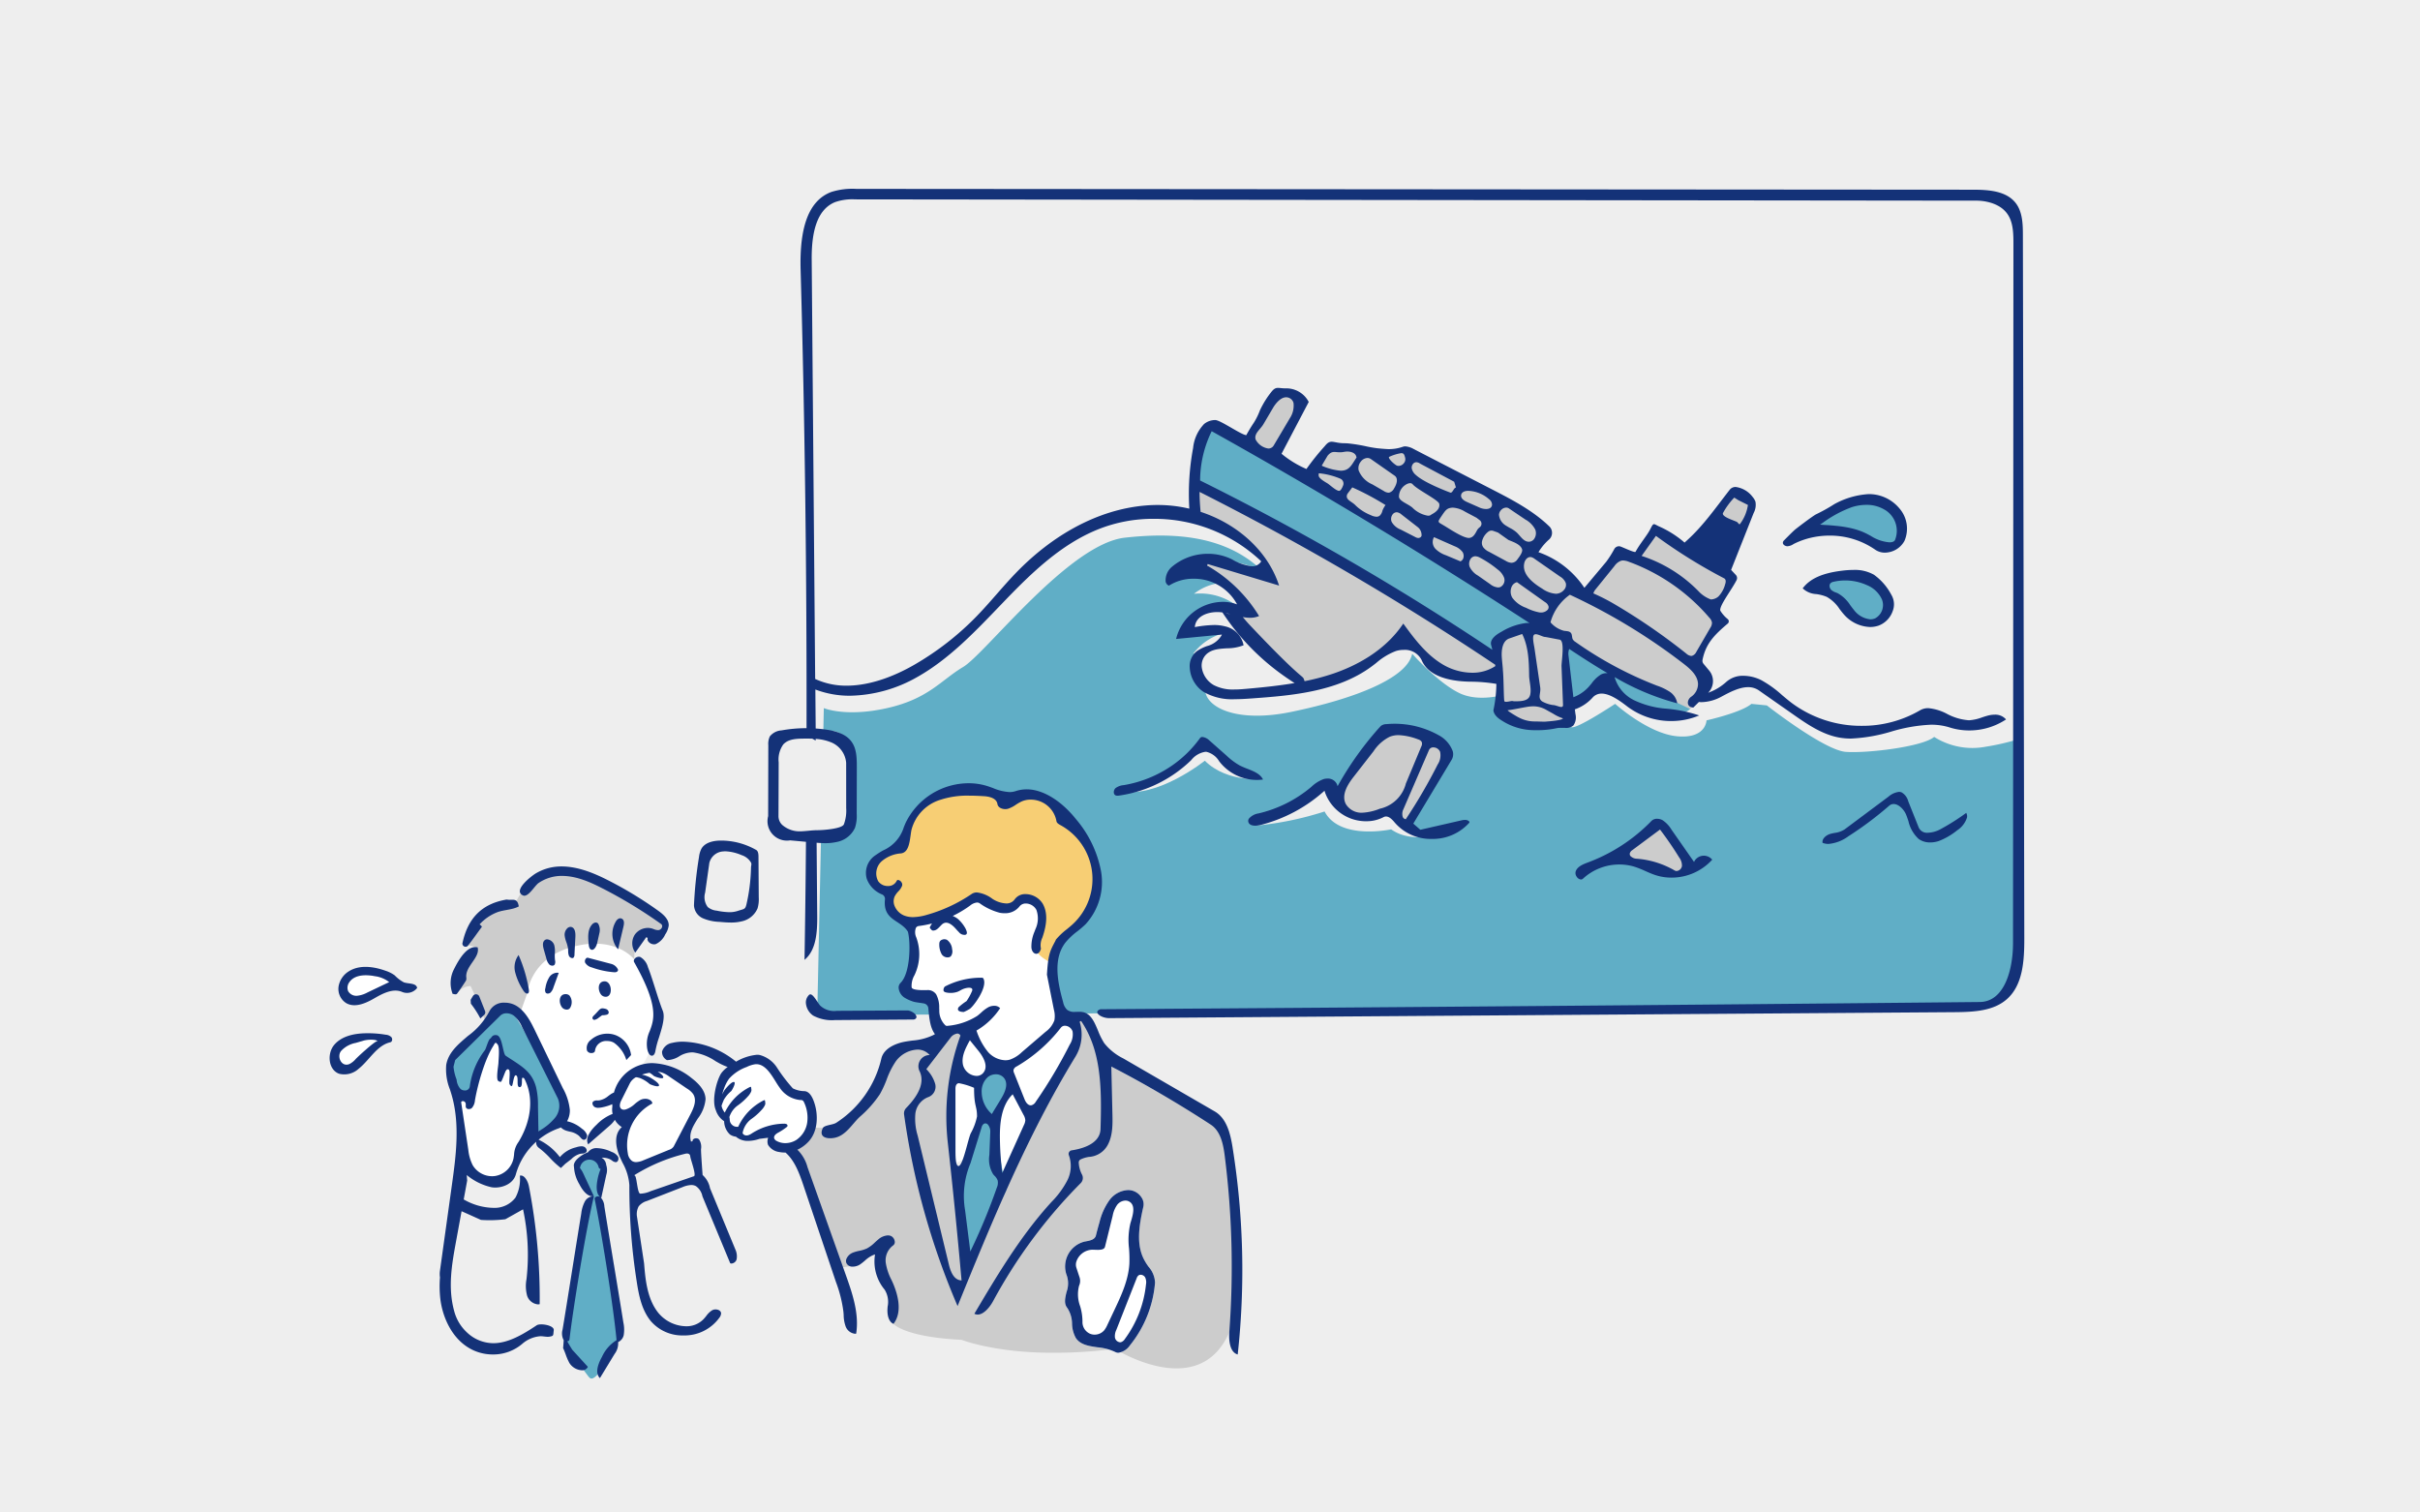 <svg xmlns="http://www.w3.org/2000/svg" width="440" height="275" viewBox="0 0 440 275">
  <title>img06</title>
  <g id="bg">
    <rect width="440" height="275" fill="#eee"/>
  </g>
  <g id="color">
    <path d="M355.336,183.416l-200.029-.669a7.471,7.471,0,0,1-7.519-7.471l-.207-128.719c0-1.412-.8-11.824,7.893-10.925l203.774-.9a7.528,7.528,0,0,1,7.528,7.528V165.917C366.776,176.328,365.746,183.416,355.336,183.416Z" fill="#eee"/>
    <path d="M339.52,91.345a9.933,9.933,0,0,0-3,.48,24.372,24.372,0,0,0-6,3.24l-.52.347.5.032c2.833.181,6.043.385,8.784,1.689.392.186.78.4,1.17.606a8.251,8.251,0,0,0,3.792,1.312c.093,0,.186,0,.28-.01.567-.038.8-.269.888-.456a5.027,5.027,0,0,0-2.07-6.208A7.091,7.091,0,0,0,339.52,91.345Z" fill="#60aec6"/>
    <path d="M280.9,113.867,238,87.851l1.477-4.009,2.974-2.763,9.943.575,4.7.02,23.8,14.932-2.675,4.673s6.215.512,7.154,5.787Z" fill="#ccc"/>
    <polygon points="312.409 93.947 315.636 89.838 318.227 91.792 316.444 96.606 312.409 93.947" fill="#ccc"/>
    <path d="M288.194,108.611l5.819-8.13s7.321,1.846,9.855,4.132,8.007,7.541,8.007,7.541l-2.982,8.728a112.171,112.171,0,0,0-10.938-7.618C294.013,111.122,288.194,108.611,288.194,108.611Z" fill="#ccc"/>
    <path d="M297.181,101.908l3.8-5.3a46.015,46.015,0,0,1,5.935,3.875,84.972,84.972,0,0,0,7.492,5.06l-1.994,5.141s-6.291-4.342-8.862-5.739S297.181,101.908,297.181,101.908Z" fill="#ccc"/>
    <path d="M240.321,127.507c-2.092-1.25-29.363-15.588-21.388-50.431L280.9,113.867s2.3-7.085,4.479-6.8c6.757.881,25.246,16.82,25.246,16.82l-2.748,4.766S275.133,148.3,240.321,127.507Z" fill="#ccc"/>
    <path d="M311.875,131.1l-16.829-8.045-34.562-21.89-39.84-23.6-1.2.352s-2.61,6.337-1.971,9.362c0,0,25.9,14.117,30.62,17.054s41.361,27.752,44.965,30.2S311.875,131.1,311.875,131.1Z" fill="#60aec6"/>
    <path d="M226.947,79.869l5.077-7.636s2.1-1.374,3.232-.623a4.048,4.048,0,0,1,1.507,1.783l-4.908,9.479S227.174,80.619,226.947,79.869Z" fill="#ccc"/>
    <path d="M330.913,106.349s6.085-3.315,8.9-.808,4.716,3.774,2.815,6.519-5.56.493-6.194-.492S330.913,106.349,330.913,106.349Z" fill="#60aec6"/>
    <path d="M146.543,182.532l1.242-57.777s3.961,1.7,11.511,0,9.78-5.074,13.834-7.486,19.207-22.37,29.383-23.5,22.143-.4,28.759,10.847c0,0-10-5.635-16.189-.643,0,0,8.45-1.377,12.179,8.354,0,0-6.548-4.5-12.32,2.543,0,0,7.18-1.821,9.432,1.98,0,0-4.926-.845-6.9,2.956s3.8,8.025,15.345,5.631,21.05-6.125,21.944-10.567c0,0,4.559,5.188,8.537,7.135s9.237,0,9.237,0,4.2,6.644,11.149,6.188c.752.576,7.979-4.21,7.979-4.21s5.974,5.4,11.262,5.895,5.35-2.892,5.35-2.892,6.288-1.408,8.165-3l2.808.281s10.426,8.165,14.367,8.447,13.985-.939,16.049-2.722a12.992,12.992,0,0,0,9.386,1.783c5.685-.957,7.7-2.064,7.7-2.064v44.486s1.032,9.1-9.855,8.916l-206.853,1.5S145.764,184.867,146.543,182.532Z" fill="#eee"/>
    <path d="M366.75,174.191V134.467a42.985,42.985,0,0,1-5.7,1.3,12.992,12.992,0,0,1-9.386-1.783c-2.064,1.783-12.107,3-16.049,2.722s-14.367-8.447-14.367-8.447l-2.808-.281c-1.877,1.595-8.165,3-8.165,3s-.061,3.381-5.35,2.892-11.262-5.895-11.262-5.895-7.227,4.786-7.979,4.21c-6.947.456-11.149-6.188-11.149-6.188s-5.26,1.947-9.237,0-8.537-7.135-8.537-7.135c-.894,4.442-10.4,8.174-21.944,10.567-10.872,2.254-16.618-1.36-15.6-4.964-1.97-1.237-2.608-2.992-1.74-4.667a5.336,5.336,0,0,1,.841-1.192c-.827.121-1.375.256-1.375.256a10.232,10.232,0,0,1,5.476-3.725c-2.993-1.4-7.476-.275-7.476-.275,4.94-6.031,10.445-3.6,11.93-2.777a11.069,11.069,0,0,0-9.789-4.12,9.6,9.6,0,0,1,5.508-2.031,11.03,11.03,0,0,0-7.508-1.969c4.571-3.684,11.209-1.581,14.375-.226-6.83-6.569-16.5-6.918-24.945-5.978-10.176,1.133-25.328,21.091-29.383,23.5s-6.285,5.786-13.834,7.486-11.511,0-11.511,0l-1.2,55.793a8.844,8.844,0,0,0,1.458.061l206.852-1.5C367.782,183.3,366.75,174.191,366.75,174.191Z" fill="#60aec6"/>
    <rect x="139.954" y="132.9" width="14.969" height="19.267" rx="3.828" fill="#eee"/>
    <rect x="127.484" y="154.057" width="9.166" height="11.798" rx="2.344" fill="#eee"/>
    <path d="M203.672,143.843s11.074-3.81,15.016-8.714c0,0,6.527,5.064,9.173,5.882s-4.762,1.4-8.8-2.7C219.064,138.306,210.429,145.251,203.672,143.843Z" fill="#eee"/>
    <path d="M136.95,192.776a2.82,2.82,0,0,1,3.1,1.077c1.126,1.69,3.379,5.068,5,5.139,0,0,2.041-.2,2.112.957s1.673,4.466-.325,6.365-5.405,2.925-6.292,1.742c0,0-.915-1.814-.071-2.518l-3.519,1.267s-3.31.563-2.957-1.056a3.321,3.321,0,0,1-1.759-2.323,5.315,5.315,0,0,1-1.267-6.088C132.6,193.79,136.95,192.776,136.95,192.776Z" fill="#fff"/>
    <path d="M102.967,171.29s8.987-3.822,12.348,3.145a79.48,79.48,0,0,1,4.211,9.8s-.747,7.171-2.726,9.283a43.609,43.609,0,0,0,6.494,2.071c2.472.442,3.754,4.359,3.754,4.359l-3.378,8.8-8.928,3.848s-2.6-3.872-1.717-6.406a13.678,13.678,0,0,0,.884-3.1,1.51,1.51,0,0,1-1.859-.712l-4.5,4.192-5.914-2.33s1.407-.861,1.024-3.207-3.934-8.292-3.934-8.292l-4.2-8.356S92.712,175.43,102.967,171.29Z" fill="#fff"/>
    <path d="M88.235,185.923c-.206-1.393-2.665-6.641-2.665-6.641a3.075,3.075,0,0,0-2.5,1.417s-1.905-4.591,3.767-8.459l-1.695-.38a9.136,9.136,0,0,1,1.758-5.177c1.717-1.954,6.667-2.253,6.667-2.253s2.612-5.725,6.267-5.819a22.214,22.214,0,0,1,11.5,2.91c3.413,2.065,12.2,5.7,8.185,8.694,0,0-4.211-1.5-4.211,4.22,0,0-3.3-4.362-11.131-2.3s-8.339,8.529-8.339,8.529l-1.328,3.724Z" fill="#ccc"/>
    <path d="M82.764,197.936s-1.381-3.193-.838-4.647,7.225-7.265,8.016-9.053,3.038-.673,3.038-.673,8.582,14.176,9.218,16.386,2.035,3.576-.567,4.291-6.214,2.638-6.259,3-7.137,2.235-7.137,2.235Z" fill="#60aec6"/>
    <path d="M63.513,178.585a1.689,1.689,0,0,0-.219,1.622,1.714,1.714,0,0,0,1.656.845,5.021,5.021,0,0,0,1.863-.6l3.957-1.888a5.281,5.281,0,0,0-2.6-1.075C66.505,177.165,64.464,177.187,63.513,178.585Z" fill="#fff"/>
    <path d="M66.263,191.026c.684-.369,3.333-1.207,3.1-1.95-.185-.6-2.614-.06-3.219.116l-1.464.425a4.847,4.847,0,0,0-2.573,1.365,1.675,1.675,0,0,0,.157,2.365,1.707,1.707,0,0,0,.216.161,2.022,2.022,0,0,0,2.108-.783A7.146,7.146,0,0,1,66.263,191.026Z" fill="#fff"/>
    <path d="M84.414,211.733a4.988,4.988,0,0,0,4.905,2.886c3.872.016,4.693-2.886,4.693-2.886a7.758,7.758,0,0,1,.382-2.258c.275-.277,1.821-4.471,2.621-6.385s-.973-6.937-.973-6.937L91.685,193.3S90.09,187,89.714,188.775s-2.741,3.309-3.586,9.708l-.558,1.142s-1.6-1.614-2.351-.375c0,0,1.451,5.443,1.2,7.039A36.78,36.78,0,0,0,84.414,211.733Z" fill="#fff"/>
    <path d="M107.275,250.565c-.621-.418-4.852-7.027-4.852-7.027s3.952-21.81,4.249-23.781,1.118-2.241,1.118-2.241-2.747-2.96-2.748-4.915c0,0,.574-2.645,2.063-2.382s2.427.88,2.568,2.006l-.562,4.809s3.484,23.91,3.554,25.177-3.625,7.18-3.625,7.18S107.974,251.034,107.275,250.565Z" fill="#60aec6"/>
    <path d="M162.445,240.708s1.98,2.392,12.386,2.9c0,0,5.982,2.352,16.507,2.352a84.464,84.464,0,0,0,11.353-.72s15.3,9.761,20.823-3.043c0,0,2.554-9.63-.123-36.658l-21.329-11.616L196.773,184l-2.272,5.938s-19.28,43.024-19.246,41.233-3.157-27.882-2.594-29.478,1.776-12.344,2.718-13.767h-3.574l-1.914.177-1.547,1.952-4.952.845a2.145,2.145,0,0,0-1.712,1.879c-.281,1.687-3.472,7.131-3.472,7.131s-4.13,4.786-5.068,5.068a36.246,36.246,0,0,1-5.578,0s-2.061,4.587-4.2,3.535l9.119,21.966a11.546,11.546,0,0,0,4.74-1.248,28.486,28.486,0,0,0,4.7-4.527,12.53,12.53,0,0,0-1.653,5.775c-.041,3.174,2.065,3.03,1.971,5.471A32.943,32.943,0,0,0,162.445,240.708Z" fill="#ccc"/>
    <path d="M163.088,160.911s-2.816,3.707.235,5.256,5.068,2.346,14.172-3.285c0,0,1.783,2.393,4.27,2.065s3.989-2.253,4.927-1.737,3.238,1.267,2.769,3.661-1.525,4.613-1.126,5.537.234,2.228,2.674,2.8c0,0,.8-3.272,1.924-4.446s6.148-3.378,6.382-8.681-.938-10.934-4.833-12.858c0,0-2.018-2.956-4.036-3.9s-6.569-.657-7.414.376c0,0-2.956-3.942-10.042-2.112s-8.87,10.089-8.87,10.089-4.934,1.019-5.725,3.567S159.662,162.882,163.088,160.911Z" fill="#f7ce74"/>
    <path d="M192.652,184.233c0-.469-1.22-9.022-1.22-9.022s-3.1-1.4-3.1-2.8,1.267-4.364,1.126-5.537-.235-2.722-1.408-3.285a2.748,2.748,0,0,0-3.426.7,2.252,2.252,0,0,1-2.862.657c-.986-.376-4.27-2.065-4.27-2.065s-3.426,3.144-7.274,3.848a36.783,36.783,0,0,1-5.913.7s1.971,3.191,1.83,5.209a54.368,54.368,0,0,1-1.5,6.9s1.173,1.877,2.064,1.971,2.159.328,2.159.328a8.376,8.376,0,0,1,1.5,3.52c.094,1.595,2.346,2.3,3.942,1.83a13.785,13.785,0,0,0,2.017-.69s-1.867,4.694-2.252,6.276c-1.5,6.163-.152,18.6-.152,18.6l1.745-.759s2.353-8.182,3.292-8.066c0,0,2.494.738,3.468,12,.189,2.193,6.335-13.574,6.335-13.574l6.57-11.391s1.454-2.722.422-3.379Z" fill="#fff"/>
    <polygon points="173.722 214.29 178.954 202.548 177.108 196.948 180.214 193.737 182.95 194.4 184.119 198.949 180.333 202.548 182.95 216.46 175.255 231.168 173.722 214.29" fill="#60aec6"/>
    <path d="M203.329,245.958a1.2,1.2,0,0,1-.576-.147,9.529,9.529,0,0,0-3.209-.848c-1.595-.23-3.1-.449-3.935-1.673a5.616,5.616,0,0,1-.7-2.609,5.306,5.306,0,0,0-.878-2.893c-.627-.772-.381-1.8-.121-2.888a4.493,4.493,0,0,0,.065-2.928,4.659,4.659,0,0,1,3.207-6.226l.215-.039c.74-.133,1.661-.3,1.854-1.078q.3-1.218.652-2.422a11.518,11.518,0,0,1,1.834-4.036,4.478,4.478,0,0,1,3.364-1.794,3.145,3.145,0,0,1,.421.028,2.9,2.9,0,0,1,1.952,1.22,2.219,2.219,0,0,1,.4,1.763c-.776,3.439-1.393,7.038.281,9.906.2.34.429.674.661,1.007a4.655,4.655,0,0,1,1.2,2.9,20.813,20.813,0,0,1-4.571,11.419A3.109,3.109,0,0,1,203.329,245.958Z" fill="#fff"/>
    <path d="M293.919,155.608c.376-.281,8.072-5.631,8.072-5.631l5.443,7.508s-1.689,2.418-5.162.88a31,31,0,0,0-10.042-2.006C291.385,156.453,293.919,155.608,293.919,155.608Z" fill="#ccc"/>
    <path d="M242.84,145.566l8.166-13.522s7.918.052,10.418,3.085,1.336,3.676,1.336,3.676l-7.05,11.172-2.241-2.205s-4.547,1.327-6.413,1.095S242.84,145.566,242.84,145.566Z" fill="#ccc"/>
    <path d="M228.239,150.126s12.086-5.057,12.583-7.268c0,0,2.08,4.431,4.661,4.914s7.884-.5,7.884-.5,1.707,4.458,5.077,4.364a24.292,24.292,0,0,0,5.106-.563s-6.307,2.768-10.615-.282c0,0-9.329,2.043-12.1-3.249A58.625,58.625,0,0,1,228.239,150.126Z" fill="#eee"/>
    <path d="M272.256,116.592l5.854-2.725L285,115.815s-1.093,5.276,1.424,13.99c-.972,1.581-6.679,2.239-6.679,2.239s-5.651-1.505-7.227-3.392C273.469,124.016,272.256,116.592,272.256,116.592Z" fill="#ccc"/>
    <path d="M119.793,197.194c-.2-.473-1.5-1.241-1.731-1.352a6.712,6.712,0,0,0-1.147-.409c-.183-.048-1.033-.335-1.191-.222l-.055.039c-.065.047-.13.095-.192.145l-.091.076c-.113.108-.309-.119-.412,0a4.605,4.605,0,0,0-.433.314c.192-.219,1.579.167,1.815.227a5.949,5.949,0,0,1,1.764,1.088C118.315,197.225,120.088,197.9,119.793,197.194Z" fill="#143278"/>
    <path d="M120.567,195.73c-.2-.473-1.5-1.241-1.731-1.352a6.7,6.7,0,0,0-1.146-.409c-.183-.048-1.033-.335-1.192-.222l-.054.039c-.066.047-.13.095-.193.145l-.091.076c-.113.108-.309-.119-.412,0a4.8,4.8,0,0,0-.433.314c.193-.219,1.579.167,1.815.227a5.954,5.954,0,0,1,1.765,1.088C119.089,195.761,120.862,196.431,120.567,195.73Z" fill="#143278"/>
  </g>
  <g id="line">
    <path d="M82.311,180.744a5.49,5.49,0,0,1,.254-4.569c.858-1.709,2.364-4.337,4.274-3.935.512,1.843-2.24,3.416-2.065,5.427a1.374,1.374,0,0,1-.021.561c-.078.2-1.552,2.343-1.682,2.471C82.836,180.931,82.254,180.611,82.311,180.744ZM126.178,164.6a74.809,74.809,0,0,1,.913-8.778,4.429,4.429,0,0,1,.448-1.523c.734-1.263,2.5-1.461,3.488-1.466h0a12.884,12.884,0,0,1,6.462,1.707c.36.208.412.731.416,1.214l.049,7.374a6.025,6.025,0,0,1-.214,2.026,4.033,4.033,0,0,1-2.925,2.373,7.927,7.927,0,0,1-1.917.208c-.71,0-1.443-.065-2.089-.122a8.292,8.292,0,0,1-3.033-.66A2.714,2.714,0,0,1,126.178,164.6Zm2.489.308a2.988,2.988,0,0,0,1.624.665,12.863,12.863,0,0,0,2.314.282,4.708,4.708,0,0,0,1.5-.222c1.24-.407,1.382-.257,1.617-1.217a32.525,32.525,0,0,0,.825-6.683c.01-.313.137-.577.017-.871a3.057,3.057,0,0,0-1.737-1.385,8.437,8.437,0,0,0-2.907-.693c-.14,0-.279.007-.419.021a2.744,2.744,0,0,0-2.532,2.112l-.762,5.375A2.99,2.99,0,0,0,128.667,164.9ZM99.6,180.653a.781.781,0,0,0,.483-.173,2.173,2.173,0,0,0,.547-.96l.953-2.625a1.127,1.127,0,0,0-.3-.038,1.814,1.814,0,0,0-1.371.749,5.15,5.15,0,0,0-.747,2.051,1.044,1.044,0,0,0,.052.833A.482.482,0,0,0,99.6,180.653ZM85.144,171.86c.85-1.071,1.647-2.248,2.476-3.343a1.1,1.1,0,0,0-.431-.437,8.422,8.422,0,0,1,3.271-2.235c1.288-.458,2.639-.4,3.861-1.034-.237-1.653-1.161-1.089-2.012-1.232a1.248,1.248,0,0,0-.506.032c-4.338.827-6.747,3.476-7.691,7.747A.576.576,0,0,0,85.144,171.86Zm8.517,4.892a11.076,11.076,0,0,0,1.444,3.275c.176.305.483.634.74.634a.286.286,0,0,0,.166-.054c.158-.11.2-.358.133-.758a26.438,26.438,0,0,0-1.855-6.2A3.7,3.7,0,0,0,93.661,176.752Zm7.108-4.92a1.526,1.526,0,0,0-1.285-1.045.693.693,0,0,0-.494.2c-.409.391-.272,1.107-.107,1.687l.452,1.589a2.326,2.326,0,0,0,.548,1.114.829.829,0,0,0,.54.2.509.509,0,0,0,.426-.193,1.147,1.147,0,0,0,.066-.791l-.017-.132a7.3,7.3,0,0,1-.019-1.115A4.645,4.645,0,0,0,100.769,171.832Zm-14.764,9.241q-.226.354-.435.719l.043.7a17.135,17.135,0,0,1,1.722,2.681l.694-.641a.643.643,0,0,0,.161-.707l-1.043-2.638A.646.646,0,0,0,86.005,181.073Zm20.468-6.711a.74.74,0,0,0-.084.667,1.915,1.915,0,0,0,1.187.859,15.529,15.529,0,0,0,3.933.874c.08.007.163.013.245.013a.7.7,0,0,0,.453-.121.35.35,0,0,0,.151-.372,1.856,1.856,0,0,0-1.256-1.034l-4.261-1.121A.463.463,0,0,0,106.473,174.362Zm4.138,4.365a.906.906,0,0,0-.669-.3c-1.364,0-1.262,1.743-.6,2.475a1.09,1.09,0,0,0,.79.333C111.222,181.24,111.3,179.449,110.611,178.727Zm-.393,4.743a2.336,2.336,0,0,0-.672-.134c-.357,0-.535.2-.924.628-.169.188-.37.41-.635.668a.989.989,0,0,0-.243.31.348.348,0,0,0,.034.333.356.356,0,0,0,.286.16h.018a1.7,1.7,0,0,0,.772-.394l.353-.257c.223-.163.276-.2.389-.2l.113,0a2.383,2.383,0,0,0,.449-.058.728.728,0,0,0,.4-.162.41.41,0,0,0,.1-.406A.721.721,0,0,0,110.218,183.47Zm-2.746-10.813a.449.449,0,0,0,.185.041c.4,0,.784-.628.92-1.235l.392-1.748a2.366,2.366,0,0,0-.2-1.762.57.57,0,0,0-.485-.221h0a1,1,0,0,0-.663.39c-.79.908-.722,2.258-.586,3.564C107.07,172.09,107.156,172.522,107.472,172.657Zm5.869-4.112c.122-.511.2-1.075-.119-1.394a.663.663,0,0,0-.461-.187.633.633,0,0,0-.175.025,1.189,1.189,0,0,0-.614.559,4.341,4.341,0,0,0,.4,5.061Zm-9.063,5.572a.874.874,0,0,0,.172-.6l.163-3.134c.055-1.032-.169-1.644-.663-1.817a.666.666,0,0,0-.231-.041.891.891,0,0,0-.63.313,1.652,1.652,0,0,0-.432,1.177,4.975,4.975,0,0,0,.31,1.271,5.811,5.811,0,0,1,.315,1.233c.015.135.019.273.024.411a2.3,2.3,0,0,0,.137.856.722.722,0,0,0,.6.416A.329.329,0,0,0,104.278,174.117Zm13.39,16.516c.1.606.385,1.314.85,1.314l.043,0c.451-.039.582-.706.611-.909a16.921,16.921,0,0,1,.63-2.353c.552-1.754,1.178-3.741.7-4.913-.421-1.037-.894-2.531-1.352-3.975s-.927-2.926-1.344-3.951a3.039,3.039,0,0,0-1.358-1.826.776.776,0,0,0-.3-.058,1,1,0,0,0-.836.475.511.511,0,0,0,.016.547c4.5,7.968,3.6,10.378,2.8,12.5A5.509,5.509,0,0,0,117.668,190.633Zm-10.132.837c.292,0,.637-.124.653-.476a2.038,2.038,0,0,1,2.216-1.718,2.451,2.451,0,0,1,1.192.294,5.912,5.912,0,0,1,2.284,3.171l.861-.911a4.486,4.486,0,0,0-2.78-3.605,4.252,4.252,0,0,0-1.541-.281,4.49,4.49,0,0,0-2.99,1.126,1.848,1.848,0,0,0-.7,1.956A.869.869,0,0,0,107.536,191.47Zm-4.689-10.716c-1.325,0-1.282,1.725-.6,2.476a1.1,1.1,0,0,0,.79.333.667.667,0,0,0,.632-.336,1.982,1.982,0,0,0-.122-2.209A.975.975,0,0,0,102.847,180.754ZM95.074,162.8c.941.447,2.121-1.75,2.849-2.253a7.451,7.451,0,0,1,4.008-1.29l.232,0c2.73,0,5.285,1.193,7.465,2.312A85.365,85.365,0,0,1,120.2,168a.482.482,0,0,1,.184.516.773.773,0,0,1-.572.583,1.1,1.1,0,0,1-.2.018,2.158,2.158,0,0,1-.754-.185l-.217-.079a2.627,2.627,0,0,0-.846-.137,2.925,2.925,0,0,0-2.385,1.235,2.89,2.89,0,0,0,.1,3.255L117.5,170.4l.264.135a.7.7,0,0,0,.109.641,1.337,1.337,0,0,0,1.053.52,1.055,1.055,0,0,0,.312-.045,3.451,3.451,0,0,0,1.708-1.749,3.694,3.694,0,0,0,.637-1.621c.05-1.139-1-2.045-1.928-2.707a69.97,69.97,0,0,0-8.811-5.378c-2.56-1.315-5.6-2.659-8.752-2.659-.169,0-.338,0-.507.011a9.045,9.045,0,0,0-4.163,1.249C96.687,159.232,93.173,161.9,95.074,162.8Zm9.286,49.336a6.791,6.791,0,0,0,.973,3.167c.332.662,1.229,2.2,2.374,2.2a1.312,1.312,0,0,0,.263-.027l-1.923-4.128a4.533,4.533,0,0,0-.605-.982.223.223,0,0,0,.025-.059,1.715,1.715,0,0,1,3.373-.1.424.424,0,0,0,.37.332,9.334,9.334,0,0,0-.6,2.109c-.146.78-.354,2.59.719,3.114l.91-4.172a2.865,2.865,0,0,0-.024-1.787,1.643,1.643,0,0,0-.831-1.31,3.166,3.166,0,0,1,1.58.312c.1.057.2.126.3.194a1.311,1.311,0,0,0,.672.308l.086-.007a.475.475,0,0,0,.342-.283.849.849,0,0,0-.017-.743,2.313,2.313,0,0,0-1.148-.84,6.685,6.685,0,0,0-2.624-.681,1.9,1.9,0,0,0-1.668.75l0,.005a5.713,5.713,0,0,0-1.868,1.138C104.779,210.886,104.2,211.505,104.36,212.136Zm43.486-27.482a7.167,7.167,0,0,0,3.94.818l14.367-.1c1.01-.25.3-1.373-1.05-1.656q-6.422.036-12.842.073h-.113a3.686,3.686,0,0,1-3.066-.993c-.156-.2-.318-.441-.483-.688-.411-.617-.879-1.315-1.26-1.315a.439.439,0,0,0-.322.19,1.877,1.877,0,0,0-.474,1.551A3.04,3.04,0,0,0,147.846,184.654Zm116.078-46.492-6.96,11.587,1.282,1.12,7.572-1.734a2.248,2.248,0,0,1,.5-.055,1.089,1.089,0,0,1,.749.215.356.356,0,0,1,.1.266,8.881,8.881,0,0,1-6.817,2.971,8.65,8.65,0,0,1-6.769-2.982c-.418-.51-.975-1.095-1.581-1.095a.912.912,0,0,0-.433.109,6.711,6.711,0,0,1-3.156.754A7.9,7.9,0,0,1,240.887,144l-.065-.229-.178.158a27.4,27.4,0,0,1-11.534,6.088,3.686,3.686,0,0,1-.871.11c-.408,0-1.114-.088-1.265-.676a.73.73,0,0,1,.088-.59,2.854,2.854,0,0,1,1.767-.967,22.953,22.953,0,0,0,9.345-4.618l.278-.232a6.358,6.358,0,0,1,2.242-1.4,2.3,2.3,0,0,1,.624-.083,1.8,1.8,0,0,1,1.776,1.058l.107.323.167-.3a59.012,59.012,0,0,1,7.638-10.6,1.611,1.611,0,0,1,1.064-.379c.5-.047,1-.07,1.5-.07a16.394,16.394,0,0,1,7.979,2.069,5.426,5.426,0,0,1,2.578,2.9A2,2,0,0,1,263.924,138.162Zm-8.293,4.26,2.786-6.687a1.067,1.067,0,0,0,.1-.764c-.126-.357-.536-.494-.755-.568a11.135,11.135,0,0,0-3.456-.74,4.355,4.355,0,0,0-1.608.285,7.6,7.6,0,0,0-2.964,2.645l-3.61,4.634c-1.036,1.327-2.309,3.288-1.422,4.975a3.313,3.313,0,0,0,2.911,1.57h0a9.756,9.756,0,0,0,3.262-.731,6.278,6.278,0,0,0,4.749-4.619Zm6.205-5.726a1.335,1.335,0,0,0-1.221-.807.823.823,0,0,0-.8.486l-4.652,10.76a1.917,1.917,0,0,0-.116,1.415.692.692,0,0,0,.439.376l.106.03.061-.092a95.591,95.591,0,0,0,5.75-9.881A2.978,2.978,0,0,0,261.836,136.7Zm106.22,33.889c.008,3.99-.227,8.464-3.136,11.055-2.432,2.166-5.921,2.369-9.584,2.394l-153.67,1.086c-1.467,0-3.025-1.123-1.6-1.62,53.326-.346,106.914-.786,159.886-1.313,4.463-.045,6.05-5.8,6.052-10.722l.073-127.27c0-3.1-.214-6-3.921-7.268a9.071,9.071,0,0,0-2.932-.443L155.474,36.25a9.579,9.579,0,0,0-3.631.494c-2.917,1.181-4.311,4.593-4.262,10.431l.631,76.273a13.407,13.407,0,0,0,5.7,1.221c4.78,0,9.41-2.106,12.452-3.874a52.188,52.188,0,0,0,11.191-8.734c1.263-1.3,2.475-2.682,3.648-4.02,1.115-1.271,2.268-2.587,3.46-3.824,7.561-7.847,16.605-12.252,25.467-12.4l.4,0a24.976,24.976,0,0,1,5.709.668,45.423,45.423,0,0,1,.691-11.041,7.321,7.321,0,0,1,2.008-4.361,3.173,3.173,0,0,1,2.021-.708c.947,0,4.792,2.74,5.641,2.74,0,0,.673-1.24,1.333-2.2a11.912,11.912,0,0,0,1.135-2.287,16.616,16.616,0,0,1,2.234-3.547c.762-.851,1.131-.469,2.423-.469a4.591,4.591,0,0,1,4.226,2.47l-4.941,9.414.082.078a18.786,18.786,0,0,0,4.441,2.7,43.606,43.606,0,0,1,3.357-4.184c1.091-1.371,1.473-.5,3.6-.5q.285,0,.564.024a29.813,29.813,0,0,1,3.173.5,22.22,22.22,0,0,0,4.175.548,7.8,7.8,0,0,0,2.647-.424,1.371,1.371,0,0,1,.469-.079,3.67,3.67,0,0,1,1.589.523L271.314,89c3.488,1.8,7.376,3.8,10.385,6.716a1.631,1.631,0,0,1-.061,2.385,9.733,9.733,0,0,0-1.819,2.14l-.1.157.2.072a16.622,16.622,0,0,1,8.039,6.246l.111.163,3.971-4.735a18.575,18.575,0,0,0,1.492-2.361.987.987,0,0,1,.944-.459c.286.026,2.765,1.248,2.895,1.007.794-1.478,2.086-2.955,2.661-4.082.647-1.267.55-1.039,1.551-.565a18.631,18.631,0,0,1,4.588,2.87l.1.107.476-.43c2.987-2.693,5.265-6.012,7.744-9.178a1.322,1.322,0,0,1,1.095-.511,4.608,4.608,0,0,1,3.072,1.809,2.865,2.865,0,0,1,.512.85,3.126,3.126,0,0,1-.318,2.06l-4.106,10.359.85.905a.839.839,0,0,1,.145.953c-.9,1.775-3.2,4.708-2.956,5.553a6.015,6.015,0,0,0,1.341,1.53.529.529,0,0,1,.01.816c-2.392,2.032-4,3.623-4.586,6.6a.868.868,0,0,0,.189.724l1.018,1.219a2.993,2.993,0,0,1-.184,4.036,9.724,9.724,0,0,0,3.3-1.975,4.5,4.5,0,0,1,3.12-1.109,7.382,7.382,0,0,1,3.252.8,20.077,20.077,0,0,1,3.773,2.717c.583.492,1.165.984,1.771,1.442a21.145,21.145,0,0,0,12.709,4.14,20.784,20.784,0,0,0,10.571-2.807,2.906,2.906,0,0,1,1.516-.407,8.964,8.964,0,0,1,3.428,1.046,9.974,9.974,0,0,0,3.91,1.153l.15,0a8.322,8.322,0,0,0,2.293-.519c.428-.141.857-.282,1.294-.38a4.469,4.469,0,0,1,.985-.112,2.566,2.566,0,0,1,2.088.863,12.118,12.118,0,0,1-6.692,2,11.72,11.72,0,0,1-3.547-.541,11.1,11.1,0,0,0-3.415-.5,29.611,29.611,0,0,0-7.238,1.255,29.861,29.861,0,0,1-7.3,1.263,11.971,11.971,0,0,1-2.092-.174c-3.182-.555-5.986-2.517-8.459-4.248l-6.187-4.329a3.368,3.368,0,0,0-1.968-.595c-1.632,0-3.43.965-4.874,1.743a8,8,0,0,1-3.573.985,4.385,4.385,0,0,1-.5-.031l-1.014,1.012c-1.335-.1-1.145-1.391-.452-1.92a2.843,2.843,0,0,0,1.309-2.36c-.045-1.51-1.314-2.662-2.5-3.592a108.664,108.664,0,0,0-20.8-12.64,9.007,9.007,0,0,0-3.523,5.013,4.828,4.828,0,0,0,2.459,1.544c.453.067.994.04,1.268.407.244.326.137.807.336,1.163a1.5,1.5,0,0,0,.469.45,68.2,68.2,0,0,0,14.821,7.949,10.234,10.234,0,0,1,2.324,1.114,3.13,3.13,0,0,1,1.371,2.1,45.528,45.528,0,0,1-11.39-4.767,6.758,6.758,0,0,0,3.579,4.223,16.512,16.512,0,0,0,5.481,1.492,25.748,25.748,0,0,1,6.313,1.257,12.984,12.984,0,0,1-5.074,1.019,13.187,13.187,0,0,1-8-2.651c-1.065-.817-3.047-2.34-4.656-2.34a2.142,2.142,0,0,0-1.666.749,7.817,7.817,0,0,1-3.207,2.118l.1.824a2.54,2.54,0,0,1-.369,2.11,2,2,0,0,1-1.51.434l-.675-.008a4.071,4.071,0,0,0-1.029.1,16.627,16.627,0,0,1-3.692.322,10.887,10.887,0,0,1-6.057-1.716c-.986-.593-1.5-1.21-1.576-1.888a24.088,24.088,0,0,0,.538-4.811,29.591,29.591,0,0,0-4.778-.4l-.245-.006c-3.2-.085-7.278-.834-8.56-3.913a3.391,3.391,0,0,0-3.291-1.862,4.661,4.661,0,0,0-1.415.217,11.836,11.836,0,0,0-3.532,2.141c-.3.237-.609.474-.918.7-6.331,4.658-14.931,5.277-21.841,5.775-.938.068-1.938.133-2.943.133a10.373,10.373,0,0,1-5.761-1.358,5.661,5.661,0,0,1-2.465-4.375,3.45,3.45,0,0,1,1.291-3,7.723,7.723,0,0,1,1.825-.916,4.375,4.375,0,0,0,2.612-1.862l.117-.24-8.327.8a8.823,8.823,0,0,1,8.5-6.748,7.351,7.351,0,0,1,2.227.339l.358.114-.181-.329a8.868,8.868,0,0,0-7.766-4.326,8.151,8.151,0,0,0-4.438,1.256.967.967,0,0,1-.6-.756,3.207,3.207,0,0,1,1.1-2.636,10.108,10.108,0,0,1,6.59-2.4,9.765,9.765,0,0,1,4.409,1.029,8.98,8.98,0,0,0,3.585,1.243,1.862,1.862,0,0,0,1.623-.8l.073-.105-.092-.089a28.284,28.284,0,0,0-19.479-7.637,26.858,26.858,0,0,0-10.123,1.927c-6.684,2.7-11.981,7.833-16.833,12.858l-1.318,1.37c-4.429,4.613-9.01,9.382-14.61,12.561a25.514,25.514,0,0,1-12.314,3.45,17.526,17.526,0,0,1-6.3-1.133l.059,7.093c.614.041,1.226.1,1.831.188,2.358.333,3.852,1.04,4.7,2.226.885,1.232.953,2.814.949,4.6l-.02,8.535a6.856,6.856,0,0,1-.319,2.524,4.6,4.6,0,0,1-3.408,2.574,9.119,9.119,0,0,1-1.99.2c-.527,0-1.052-.035-1.573-.076l.11,13.347c.026,3.126-.243,6.239-2.31,7.943q.179-10.705.264-21.461l-2.881-.264a3.535,3.535,0,0,1-3.994-4.4l.028-12.919a3.122,3.122,0,0,1,.278-1.582,2.951,2.951,0,0,1,2.135-1.095,25.353,25.353,0,0,1,4.49-.4l.049,0c.045-27.819-.3-55.72-1.078-83.364-.223-7.994,1.594-12.614,5.555-14.122a12.7,12.7,0,0,1,4.568-.569l202.94.149c2.9,0,6.15.193,7.881,2.449,1.282,1.669,1.286,4.084,1.29,5.848ZM285.169,119.07l.9,7.7a7.1,7.1,0,0,0,2.712-1.809c.212-.231.413-.476.614-.721a6.039,6.039,0,0,1,1.685-1.6,2.2,2.2,0,0,1,1.037-.253c.057,0,.119.014.178.019-2.38-1.395-4.7-2.9-6.989-4.414A2.575,2.575,0,0,0,285.169,119.07Zm30.679-24.141c.166.123.354.5.5.359a7.573,7.573,0,0,0,1.457-3.478l-1.757-.876-.73-.46a13.134,13.134,0,0,0-2.018,2.748C312.828,93.962,315.507,94.677,315.848,94.929Zm-17.373,6.144.193.065a25.436,25.436,0,0,1,10.355,6.566,5.914,5.914,0,0,0,2.03,1.283,2.144,2.144,0,0,0,1.387-.533,5.087,5.087,0,0,0,1.227-2.232c.181-.531.107-.923-.2-1.076A95.8,95.8,0,0,1,301.2,97.521l-.122-.088Zm-8.746,6.734a.09.09,0,0,0,0,.09.123.123,0,0,0,.037.021,35.568,35.568,0,0,1,3.611,1.834,112.142,112.142,0,0,1,13.245,9.1,1.473,1.473,0,0,0,.867.408.756.756,0,0,0,.133-.012,1.3,1.3,0,0,0,.805-.735l2.533-4.356a1.67,1.67,0,0,0,.309-.954,1.639,1.639,0,0,0-.465-.879,35.11,35.11,0,0,0-14.632-10.176,3.131,3.131,0,0,0-1.056-.241,1.433,1.433,0,0,0-.375.047,2.511,2.511,0,0,0-1.2.956l-3.512,4.337A2.307,2.307,0,0,0,289.729,107.807Zm-66.878,3.646a2.9,2.9,0,0,0,.826.2C223.4,111.586,223.123,111.513,222.851,111.453ZM235.4,124.19a42.857,42.857,0,0,1-13.14-12.837,7.035,7.035,0,0,0-.923-.068c-1.693,0-3.775.663-4.075,2.531l-.033.2.2-.033a21.386,21.386,0,0,1,3.286-.341,7.809,7.809,0,0,1,2.023.242,4.357,4.357,0,0,1,3.366,3.441,8.386,8.386,0,0,1-3.016.548c-1.49.092-3.032.186-3.988,1.345a2.868,2.868,0,0,0-.547,2.413,4.427,4.427,0,0,0,2.129,2.934,7.506,7.506,0,0,0,3.717.8c.8,0,1.6-.066,2.345-.134C229.687,124.969,232.579,124.67,235.4,124.19Zm39.583,3.267a1.8,1.8,0,0,0,.421.05c.862,0,2.276.026,2.705-.886.459-.974-.069-2.75-.085-3.732-.038-2.455-.081-5.237-1.265-7.617l-2.334.81c-1.316.453-1.43,2.235-1.381,3.256.031.668.242,2.471.2,2.445.174,1.559.146,5.531.289,5.724C273.73,127.766,274.772,127.406,274.984,127.457Zm9.2,3.152a7.379,7.379,0,0,1-1.762-.83c-.623-.34-1.194-.665-1.288-.714a4.645,4.645,0,0,0-2.836-.617c-.748.025-3.075.588-4.154.682-.247.021,1.72,1.214,2.055,1.351a6.1,6.1,0,0,0,2.954.692c.29,0,1.523.06,1.812.035C281.46,131.166,283.935,131.019,284.183,130.609ZM279.9,111.35a1.663,1.663,0,0,0,.247.016,1.637,1.637,0,0,0,1.248-.5.733.733,0,0,0,.15-.636,1.375,1.375,0,0,0-.629-.753l-5.1-3.626-.07.02a1.456,1.456,0,0,0-.937.905,2.228,2.228,0,0,0,.146,1.887,5.159,5.159,0,0,0,2.511,1.845A9.031,9.031,0,0,0,279.9,111.35Zm1.082,4.465c-.581,0-1.706-.817-2.1-.363-.328.38.046,1.934.111,2.38l1.043,7.12c.16,1.094-.507,1.89.317,2.555a5.667,5.667,0,0,0,1.977.683c.734,0,1.848.79,1.856,0l-.273-7.1c.01-1.006.638-4.677-.369-4.794C283.473,116.289,281.046,115.815,280.977,115.815Zm-1.955-14.2a1.516,1.516,0,0,0-.734-.329l-.063,0c-.558,0-.971.553-1.09,1.1-.344,1.591.725,3.11,3.27,4.647a4.864,4.864,0,0,0,2.449.92l.145,0a2,2,0,0,0,1.465-.826,1.306,1.306,0,0,0,.211-1.141,2.424,2.424,0,0,0-1.054-1.17Zm-6.483-7.98a2.568,2.568,0,0,0,1.316,1.961c.224.146.459.278.694.409a5.834,5.834,0,0,1,1.224.825c.17.162.333.351.5.539.481.555.978,1.128,1.677,1.128a1.38,1.38,0,0,0,.179-.012,1.222,1.222,0,0,0,.886-.63,1.854,1.854,0,0,0,.122-1.562,4.358,4.358,0,0,0-1.79-1.824l-3.011-2.02a.894.894,0,0,0-.508-.155,1.261,1.261,0,0,0-.869.4A1.355,1.355,0,0,0,272.539,93.63ZM270.561,96.7a3.066,3.066,0,0,0-1.09,1.668,1.428,1.428,0,0,0,.2,1.123,2.694,2.694,0,0,0,1.051.83l3.06,1.658a2.3,2.3,0,0,0,.991.349h0a1.29,1.29,0,0,0,1.078-.565c.346-.477,1.062-1.357.887-1.9-.314-.97-1.842-1.4-2.493-1.7l-1.886-1.336-.853-.3A.977.977,0,0,0,270.561,96.7Zm-3.552,1.112h0c.813,0,1.181-.7,1.536-1.385a1.856,1.856,0,0,1,.522-.584.8.8,0,0,0-.024-1.259l-.581-.445-2.094-1.108a4.784,4.784,0,0,0-2.188-.731,2.22,2.22,0,0,0-.314.022c-.841.115-1.073.478-1.819,1.584-.728,1.079-.634.979.374,1.579C263.486,96.112,265.889,97.757,267.009,97.808Zm-1.1,2.55a3.16,3.16,0,0,0-1.389-1.026l-3.793-1.673a1.8,1.8,0,0,0,.286,2.149,4.963,4.963,0,0,0,1.867,1.138l2.657,1.115.062-.032a.933.933,0,0,0,.473-.6A1.369,1.369,0,0,0,265.912,100.358Zm1.282,2.648a3.629,3.629,0,0,0,1.534,1.648l2.225,1.558a2.665,2.665,0,0,0,1.421.595,1.14,1.14,0,0,0,.457-.094,1.4,1.4,0,0,0,.629-1.724,3.387,3.387,0,0,0-1.154-1.448,18.648,18.648,0,0,0-3.178-2.127,1.9,1.9,0,0,0-.873-.28h-.045a1.053,1.053,0,0,0-.831.493A1.6,1.6,0,0,0,267.194,103.006ZM265.669,89.95c-.12.5.253.968,1.05,1.321l2.339,1.035a2.951,2.951,0,0,0,1.129.244c.657,0,1.056-.283,1.093-.775a1.267,1.267,0,0,0-.545-1.009,6.057,6.057,0,0,0-3.677-1.517l-.133,0C266.245,89.245,265.775,89.509,265.669,89.95Zm-8.991-4.781a2.147,2.147,0,0,0,.761,1.2c1.616,1.5,6.3,3.211,6.3,3.211.407,0,.58-.883.978-.941l-.321-1.048-6.19-3.293a1.356,1.356,0,0,0-.691-.26.774.774,0,0,0-.587.286A1.091,1.091,0,0,0,256.678,85.169Zm-.6,2.728a2.565,2.565,0,0,0-1.721,2.45c.136.816,1.557,1.214,2.433,1.942a5.162,5.162,0,0,0,2.831,1.477c.46,0,.426-.105.806-.312.813-.443,1.4-1.054,1.258-1.84-.125-.707-4-2.571-4.844-3.571a.583.583,0,0,0-.465-.192A1.019,1.019,0,0,0,256.082,87.9Zm1.665,7.921-2.928-2.276a1.656,1.656,0,0,0-.759-.394l-.119-.009a.945.945,0,0,0-.777.456,1.385,1.385,0,0,0-.145,1.262,3.153,3.153,0,0,0,1.641,1.42l2.666,1.369a1.263,1.263,0,0,0,.557.176c.347-.041.522-.187.585-.419A1.837,1.837,0,0,0,257.747,95.818Zm-3.716-11.144a1.025,1.025,0,0,0,.265.035,1.245,1.245,0,0,0,.966-.505,1.122,1.122,0,0,0,.226-.969c-.145-.554-.227-.843-.713-.843a8.229,8.229,0,0,0-2.206.681C252.294,83.344,253.658,84.571,254.031,84.674Zm-7.01.83a4.59,4.59,0,0,0,2.5,2.564l2.09,1.212a1.689,1.689,0,0,0,.829.3.949.949,0,0,0,.159-.014,1.481,1.481,0,0,0,.889-.788c.492-.792.774-1.81.086-2.291l-4.308-3.013a1.1,1.1,0,0,0-.641-.206,1.61,1.61,0,0,0-1.209.673A1.871,1.871,0,0,0,247.021,85.5Zm-1.014,3.17-.133-.06-.881,1.17c-.526,1.094.777,1.337,1.491,2.12a8.424,8.424,0,0,0,2.77,1.767,2.553,2.553,0,0,0,1.009.282h0a.945.945,0,0,0,.608-.2,1.768,1.768,0,0,0,.485-.908,4.47,4.47,0,0,1,.558-1.014A48.591,48.591,0,0,0,246.007,88.674Zm-5.686-4.013.163.087a10.772,10.772,0,0,0,3.287.836c1.611,0,1.986-1.093,2.839-2.336l.034-.049-.009-.057c-.112-.768-.931-1.041-1.66-1.041a3.024,3.024,0,0,0-.579.056c-1.545.313-2.012-.5-3.019.715Zm-.563,1.758c-.027.523,1.059,1.142,1.549,1.432.469.277,1.609,1.394,2.176,1.394.281,0,.541-.508.722-.976a.968.968,0,0,0-.449-1.211,13.159,13.159,0,0,0-3.851-1C239.624,86.193,239.775,86.1,239.758,86.419Zm-11.473-6.537a3.109,3.109,0,0,0,2.306,1.665h0a1.093,1.093,0,0,0,.984-.534l2.955-4.984a4.165,4.165,0,0,0,.659-2.765,1.384,1.384,0,0,0-1.331-1.031c-1.169,0-2.125,1.469-2.391,1.92l-1.739,2.954C229.139,78.108,228.005,78.8,228.285,79.882Zm-10.08,7.48.085.042a476.362,476.362,0,0,1,53.048,30.738c-.069-.28-.133-.561-.212-.839-.314-1.1,1.031-1.994,1.861-2.431a11.238,11.238,0,0,1,4.549-1.6c.085,0,.169-.005.254-.005.106,0,.211.017.317.023-18.788-12.217-38.145-23.919-57.658-34.812l-.139-.078-.1.207a20.635,20.635,0,0,0-2.005,8.663Zm-.1,2.076v.245c.006,1.126.083,2.254.193,3.381,6.757,2.209,12.253,7.166,14.268,13.405l-12.977-3.914-.117.273a26.421,26.421,0,0,1,9.456,9.179,4.168,4.168,0,0,1-1.667.317,7.523,7.523,0,0,1-1.3-.134c.416.5.842,1,1.29,1.471,10.581,11.208,9.444,8.708,9.949,10.195a41.83,41.83,0,0,0,5.283-1.405c3.923-1.345,9.283-4.009,12.664-9.076,1.957,2.688,4.181,5.692,7.264,7.488a10.647,10.647,0,0,0,5.272,1.454,7.52,7.52,0,0,0,4.2-1.206c-.01-.086-.021-.171-.032-.256a507.562,507.562,0,0,0-53.526-31.307Zm-71.291,44.851c-.28,0-.559,0-.837.006-1.323.018-2.686.112-3.547,1.047a4.717,4.717,0,0,0-.847,3.274l-.035,9.786a2.171,2.171,0,0,0,.673,1.577,4.777,4.777,0,0,0,3.291,1.173q.12,0,.237-.006c.4-.018.806-.056,1.215-.094.55-.052,1.12-.106,1.663-.106.972,0,4.446-.241,4.812-1.064a7.277,7.277,0,0,0,.418-2.966l-.006-8.221a4.415,4.415,0,0,0-2.95-3.806,8.606,8.606,0,0,0-2.6-.543l0,.311a4.547,4.547,0,0,0-.618-.351C147.394,134.3,147.1,134.289,146.814,134.289Zm79.981,5.488a15.126,15.126,0,0,1-1.387-.6,12.261,12.261,0,0,1-2.405-1.8l-3.168-2.8a2.162,2.162,0,0,0-1.213-.582.508.508,0,0,0-.441.215,20.974,20.974,0,0,1-5.007,4.93,21.8,21.8,0,0,1-8.833,3.61,2.876,2.876,0,0,0-1.528.559,1.014,1.014,0,0,0-.29.852.568.568,0,0,0,.3.446.79.79,0,0,0,.353.07,2.606,2.606,0,0,0,.364-.033,23.675,23.675,0,0,0,13.054-6.443,4.041,4.041,0,0,1,2.576-1.51c.051,0,.1,0,.153,0a3.706,3.706,0,0,1,2.349,1.725l.3.371a8.63,8.63,0,0,0,6.557,3.022,8.066,8.066,0,0,0,1.113-.077C229.147,140.709,228,140.255,226.8,139.777Zm-2.677,68.912a141.033,141.033,0,0,1,.925,37.581c-1.664-.454-1.593-3.218-1.529-4.075a160.155,160.155,0,0,0-.832-32.05c-.288-2.27-.8-4.529-2.551-5.674-5.745-3.752-11.749-7.262-17.844-10.433l-.225-.117.2,8.611c.04,1.766.091,3.964-.886,5.7a4.156,4.156,0,0,1-3.407,2.118,5.449,5.449,0,0,0-1.44.43.618.618,0,0,0-.39.617,5.157,5.157,0,0,0,.581,2.142,1.33,1.33,0,0,1-.249,1.6,93.438,93.438,0,0,0-15.886,21.4c-.618,1.143-1.728,2.477-2.824,2.477a1.3,1.3,0,0,1-.6-.15c4.033-6.8,8.208-13.834,13.576-19.83l.409-.454a16.208,16.208,0,0,0,2.967-4.058,5.79,5.79,0,0,0,.242-4.457.652.652,0,0,1,.489-.909c2.006-.3,5.173-1.211,5.256-3.88.234-7.557.13-14.25-3.534-19.646l-.267.131a7.711,7.711,0,0,1-.748,6.34c-8.772,14.32-15.221,30.093-21.442,45.364a135.223,135.223,0,0,1-9.73-34.849,1.416,1.416,0,0,1,.4-1.177c2.545-2.619,3.343-4.894,2.374-6.769a2.045,2.045,0,0,1,1.555-2.821l.336-.03-.246-.229a2.857,2.857,0,0,0-1.992-.755,5.175,5.175,0,0,0-3.924,2.13,14.971,14.971,0,0,0-1.672,3.33,19.078,19.078,0,0,1-1.216,2.629,20.19,20.19,0,0,1-3.682,4.15c-1.434,1.347-2.551,3.451-4.65,3.816-1.313.228-2.848-.1-2.063-1.765.274-.581,1.805-.574,2.443-.982a18.963,18.963,0,0,0,8.2-11.648c.5-2.2,3.309-2.906,4.155-3.069.5-.1,1.007-.166,1.515-.236a10.556,10.556,0,0,0,3.987-1.093l.057-.033.014-.067c-.736-1.029-.975-2.29-1.172-4.654a1,1,0,0,0-.823-.9c-.686-.12-1.578-.214-1.883-.322a6.985,6.985,0,0,1-1.705-.776,2.371,2.371,0,0,1-.986-1.646,1.214,1.214,0,0,1,.339-.995c1.811-1.77,1.846-7.326,1.343-9.293-1.338-2.207-4.58-2-4.178-5.886a.894.894,0,0,0-.523-.9A4.871,4.871,0,0,1,157.6,159.8a3.842,3.842,0,0,1,1.415-4.187,16.561,16.561,0,0,1,1.527-.979,6.795,6.795,0,0,0,3.8-4.265c.114-.276.227-.553.349-.825a12.772,12.772,0,0,1,11.43-7.135,11.217,11.217,0,0,1,3.531.558c.3.1.6.208.9.318a8.962,8.962,0,0,0,2.992.731,3.511,3.511,0,0,0,1.119-.175,6.389,6.389,0,0,1,2.019-.325c2.891,0,6.231,2.018,8.934,5.4a20.446,20.446,0,0,1,4.556,9.408,11.355,11.355,0,0,1-2.8,9.728,18.576,18.576,0,0,1-1.486,1.278,12.25,12.25,0,0,0-2.186,2.067c-2.2,2.89-1.492,6.906-.405,10.814a2.619,2.619,0,0,0,.719,1.383,2.087,2.087,0,0,0,1.384.389c.138,0,.278,0,.419-.01s.277-.009.415-.009a3.507,3.507,0,0,1,.536.035c1.547.24,2.189,1.769,2.868,3.387a12.874,12.874,0,0,0,1.141,2.29,10.193,10.193,0,0,0,3.478,2.78l16.585,9.612C222.991,203.309,223.686,205.984,224.118,208.689Zm-53.9-27.892a4.95,4.95,0,0,1,.549,2.486l.018.346a3.693,3.693,0,0,0,1.125,2.814.451.451,0,0,0,.283.085,1.08,1.08,0,0,0,.2-.021,11.9,11.9,0,0,0,5.277-1.787c.257-.192.5-.406.741-.62a6.456,6.456,0,0,1,1.3-.972,2.329,2.329,0,0,1,1.043-.254,1.417,1.417,0,0,1,1.094.433,12.915,12.915,0,0,1-4.2,4.009l-.11.065.047.119a11.918,11.918,0,0,0,2.062,3.77,4.421,4.421,0,0,0,3.139,1.506,3.1,3.1,0,0,0,.835-.113,6,6,0,0,0,2.187-1.374l4.3-3.685a4.457,4.457,0,0,0,1.6-2.078,4.362,4.362,0,0,0-.086-1.944l-1.265-6.36c.221-3.73.548-4.3,1.554-6.187a1,1,0,0,0,.051-.163,12.316,12.316,0,0,1,1.991-1.9c.348-.286.693-.569,1.015-.861a11.174,11.174,0,0,0-2.115-18.065c-.4-.219-.728-.427-.767-.75a4.752,4.752,0,0,0-4.715-3.906,3.946,3.946,0,0,0-1.734.386,8.828,8.828,0,0,0-.939.547,5.553,5.553,0,0,1-1.387.718,1.875,1.875,0,0,1-.53.074c-.618,0-1.328-.293-1.428-.935-.174-1.121-1.622-1.37-2.469-1.419-.794-.047-1.732-.094-2.672-.094a15.655,15.655,0,0,0-5.194.74,7.764,7.764,0,0,0-5.307,5.54c-.052.286-.095.592-.139.905-.218,1.546-.443,3.145-1.759,3.315A6.017,6.017,0,0,0,160.3,156.6a2.98,2.98,0,0,0-.63,3.615,2.092,2.092,0,0,0,1.756.88,1.683,1.683,0,0,0,1.6-.921.267.267,0,0,1,.253-.18.835.835,0,0,1,.585.368.763.763,0,0,1,.163.66,2.889,2.889,0,0,1-.691,1.048,4.046,4.046,0,0,0-.656.895,2.18,2.18,0,0,0-.025,1.758,3.174,3.174,0,0,0,1.742,1.742,4.377,4.377,0,0,0,1.622.286,9.521,9.521,0,0,0,2.53-.423,27.872,27.872,0,0,0,8.107-3.777,1.674,1.674,0,0,1,.97-.289,5.853,5.853,0,0,1,2.8,1.155,4.991,4.991,0,0,0,2.509.846,1.8,1.8,0,0,0,1.556-.743,2.319,2.319,0,0,1,1.979-.953,3.71,3.71,0,0,1,3.135,1.778c.855,1.533.822,3.552-.1,6.17a3.129,3.129,0,0,0-.241,1.978c-.369,1.424-1.61,1.089-1.737-.206a6.86,6.86,0,0,1,.556-2.873l.181-.481a4.567,4.567,0,0,0,.173-3.493,2.219,2.219,0,0,0-1.913-1.165,1.422,1.422,0,0,0-1.181.56,3.31,3.31,0,0,1-2.728,1.205,4.432,4.432,0,0,1-.845-.081,11.016,11.016,0,0,1-3.651-1.726.881.881,0,0,0-.481-.137,2.31,2.31,0,0,0-1.237.541,20.181,20.181,0,0,1-3.18,1.9,4.457,4.457,0,0,1,.89.5,6.346,6.346,0,0,1,1.466,1.84c.151.354.445.964-.067,1.092a1.27,1.27,0,0,1-1.173-.5c-.344-.324-.629-.708-.977-1.027-.64-.585-1.434-1.022-2.158-.3-.469.466-.8.9-1.253,1.014s-.531-.029-.71-.234-.244-.2-.089-.506a5.942,5.942,0,0,1,.313-.51,20.213,20.213,0,0,1-2.41.463.693.693,0,0,0-.525.335,2.257,2.257,0,0,0,.064,1.727,8.8,8.8,0,0,1-.154,6.5l-.171.384a3.833,3.833,0,0,0-.516,2.2c.112.657,2.763.5,3.01.5A1.822,1.822,0,0,1,170.218,180.8Zm3.51,28.31c0,.726-.055,2.9.568,2.9.813-.1,1.727-4.979,2.224-5.979a10.652,10.652,0,0,0,1.124-3.031c0-2.02-.536-1.689-.536-5.209a12.853,12.853,0,0,0-2.751-.838h-.012l-.069.006c-.354.056-.555.421-.554,1Zm5.035-14.025c1.075-1.239-.08-3.053-.864-4.023l-1.555-1.923-.107.2c-.793,1.455-1.475,2.883-1.126,4.355a2.666,2.666,0,0,0,2.435,1.933A1.561,1.561,0,0,0,178.763,195.082Zm-.271,3.557a5.4,5.4,0,0,0,1.706,3.785l.135.124,1.689-2.772c1.043-1.715,1.205-2.964.5-3.816a1.867,1.867,0,0,0-1.452-.631,2.338,2.338,0,0,0-1.453.5A3.455,3.455,0,0,0,178.492,198.639Zm-3.661,34.173-.016-.189c-.731-8.261-1.568-16.643-2.49-24.914a43.268,43.268,0,0,1,2.282-19.353l.024-.068-.037-.061a.606.606,0,0,0-.539-.3,1.828,1.828,0,0,0-1.226.745l-4.4,5.714.077.093a6.183,6.183,0,0,1,1.535,2.607,2.013,2.013,0,0,1-1.185,2.36,3.67,3.67,0,0,0-2.426,3.073,10.542,10.542,0,0,0,.429,3.978l5.68,23.47c.427,1.761,1.115,2.685,2.1,2.822Zm6.572-18.163a2.169,2.169,0,0,0-.574-.866c-.086-.091-.171-.183-.249-.279a5.15,5.15,0,0,1-.691-3.5l.167-4.246a1.907,1.907,0,0,0-.439-1.287.626.626,0,0,0-.449-.215.579.579,0,0,0-.331.109,1.055,1.055,0,0,0-.357.6l-2.017,6.51a15.356,15.356,0,0,0-.991,8.543l.952,7.535.221-.46a107.6,107.6,0,0,0,4.6-11.153A2.2,2.2,0,0,0,181.4,214.649Zm5.018-10.99a2.152,2.152,0,0,0-.317-.947l-1.985-3.763-.144.154c-1.991,2.117-2.206,5.354-2.171,7.937.026,1.894.147,3.812.36,5.7l.061.542,3.944-8.723A2.146,2.146,0,0,0,186.421,203.659Zm8.588-16.141a1.511,1.511,0,0,0-1.373-1.018.924.924,0,0,0-.751.357,27.944,27.944,0,0,1-8.023,7.038,1.054,1.054,0,0,0-.573.6,1.024,1.024,0,0,0,.1.613l1.889,4.741c.166.418.535,1.12,1.133,1.12a.77.77,0,0,0,.157-.017,1.3,1.3,0,0,0,.756-.631,86.914,86.914,0,0,0,6.177-10.391A3.412,3.412,0,0,0,195.009,187.518Zm-22.361-13.5a.73.73,0,0,0,.264-.188,1.485,1.485,0,0,0,.206-1.221,2.3,2.3,0,0,0-.929-1.721,1.059,1.059,0,0,0-.909-.024.7.7,0,0,0-.487.642,3.569,3.569,0,0,0,.454,2.037A1.266,1.266,0,0,0,172.648,174.017ZM286.676,159.41a1.115,1.115,0,0,1-.172-1.02c.352-.887,1.39-1.275,2.305-1.616a31.344,31.344,0,0,0,11.46-7.513,1.4,1.4,0,0,1,1.022-.394,2.085,2.085,0,0,1,1.018.274,5.4,5.4,0,0,1,1.584,1.686l4.116,5.893.113-.223a1.973,1.973,0,0,1,3.191-.189,9.986,9.986,0,0,1-7.412,3.26,9.319,9.319,0,0,1-2.9-.453c-.621-.2-1.232-.473-1.824-.734a19.216,19.216,0,0,0-1.95-.777,9.25,9.25,0,0,0-2.786-.421,9.737,9.737,0,0,0-6.622,2.572.532.532,0,0,1-.374.156A1.035,1.035,0,0,1,286.676,159.41Zm9.762-3.776a1.705,1.705,0,0,0,1.189.5,16.176,16.176,0,0,1,6.857,2.136.7.7,0,0,0,.355.094,1.068,1.068,0,0,0,.971-.921,2.458,2.458,0,0,0-.507-1.543c-1.046-1.7-2.187-3.364-3.392-4.956l-.09-.118-5.024,3.736a1.07,1.07,0,0,0-.461.567A.6.6,0,0,0,296.438,155.634Zm46.282-55.153a3.066,3.066,0,0,1-1.782-.543,14.415,14.415,0,0,0-8.278-2.554,14.808,14.808,0,0,0-4.5.687,13.827,13.827,0,0,0-2.056.843,2.216,2.216,0,0,1-1.182.407c-.618-.083-1.046-.582-.536-1.089.615-.612,1.219-1.239,1.856-1.829.266-.246,3.053-2.373,3.892-2.861a31.281,31.281,0,0,0,3.368-1.874,14.738,14.738,0,0,1,6.274-1.83,7.5,7.5,0,0,1,1.2.094,7.214,7.214,0,0,1,4.36,2.491,5.605,5.605,0,0,1,.921,5.94A4.116,4.116,0,0,1,342.72,100.481Zm-.012-7.777a6.281,6.281,0,0,0-3.375-.912,8.785,8.785,0,0,0-2.656.425,21.516,21.516,0,0,0-5.3,2.863l-.46.307.443.028c2.5.16,5.341.341,7.764,1.493.346.164.689.35,1.034.536a7.289,7.289,0,0,0,3.351,1.16c.083,0,.165,0,.248-.009.5-.034.7-.238.785-.4A4.445,4.445,0,0,0,342.708,92.7Zm1.194,15.478a3.352,3.352,0,0,1,.222,2.933,4.328,4.328,0,0,1-2.549,2.629,4.731,4.731,0,0,1-1.557.258,6.6,6.6,0,0,1-4.741-2.261c-.282-.317-.544-.66-.806-1a6.73,6.73,0,0,0-2.342-2.223,7.52,7.52,0,0,0-1.875-.5,3.864,3.864,0,0,1-2.493-1.044c1.317-1.761,3.59-2.781,7.141-3.208a17.466,17.466,0,0,1,2.107-.143,7.069,7.069,0,0,1,3.7.87A10.455,10.455,0,0,1,343.9,108.182Zm-1.737.8a5.1,5.1,0,0,0-2.787-2.618,9.517,9.517,0,0,0-3.882-.827,9.4,9.4,0,0,0-2.147.247,1.1,1.1,0,0,0-.461.2.675.675,0,0,0-.242.52,1.069,1.069,0,0,0,.339.782,2.538,2.538,0,0,0,.832.448c.1.039.2.079.3.122a6.425,6.425,0,0,1,2.305,2.2c.207.273.413.547.627.807a4.246,4.246,0,0,0,3.02,1.742,2.209,2.209,0,0,0,.875-.179A2.753,2.753,0,0,0,342.165,108.986Zm-6.142,43.1a63.087,63.087,0,0,0,7.463-5.583,1.216,1.216,0,0,1,.815-.312c.929,0,1.91,1.031,2.286,1.987.141.358.268.732.394,1.106a6.264,6.264,0,0,0,1.88,3.271,3.529,3.529,0,0,0,2.086.621,5.066,5.066,0,0,0,1.566-.258,12.435,12.435,0,0,0,3.357-1.962,4.285,4.285,0,0,0,1.771-2.328,1.222,1.222,0,0,0-.149-.82,40.733,40.733,0,0,1-4.688,2.967,5.072,5.072,0,0,1-2.278.636,1.635,1.635,0,0,1-1.679-.975l-1.894-4.742a2.634,2.634,0,0,0-1.2-1.618,1.318,1.318,0,0,0-.488-.092,3.522,3.522,0,0,0-1.9.865l-7.987,5.959a4.2,4.2,0,0,1-1.771.63c-.275.052-.551.106-.816.183-.809.234-1.56.914-1.418,1.627a2.882,2.882,0,0,0,1.081.2A7.179,7.179,0,0,0,336.023,152.087Zm-238.531,55.8a1.3,1.3,0,0,1,.01-.3,12.329,12.329,0,0,0-3.709,5.932c-.447,1.652-2.255,2.405-3.745,2.405a4.45,4.45,0,0,1-.655-.048,10.693,10.693,0,0,1-4.531-2.229l.079,1.03-.02.079-.61,3.328a11.121,11.121,0,0,0,5.733,1.535,4.745,4.745,0,0,0,3.673-1.858,7.1,7.1,0,0,0,.805-3.994.7.7,0,0,1,.2-.028c.664,0,1.255,1,1.442,1.955a106.41,106.41,0,0,1,1.961,21.436,1.427,1.427,0,0,1-.32.036,2.294,2.294,0,0,1-1.962-1.567,6.789,6.789,0,0,1-.113-3.028l.024-.225a39.346,39.346,0,0,0-.634-12.36l-.022-.1-3.213,1.8a23.474,23.474,0,0,1-4.439.124c-.995-.445-2.68-1.212-3.523-1.58l-.991,5.4c-.759,4.143-1.544,8.426-.358,12.733a8.03,8.03,0,0,0,2.382,3.954A7.007,7.007,0,0,0,89.7,244.22c2.748,0,5.461-1.65,7.788-3.194l.083-.057c.626-.43,3.232-.018,3.113.9-.123.944.032,1.024-.77,1.162-.551.1-1.237-.128-1.822-.066a5.638,5.638,0,0,0-3.122,1.361,8.134,8.134,0,0,1-5.365,1.944,8.516,8.516,0,0,1-3.457-.727c-3.856-1.723-5.672-5.962-6.085-9.353a20.5,20.5,0,0,1-.066-3.93,4.141,4.141,0,0,1-.013-1.149l2.167-15.562c.716-5.146,1.529-10.978-.006-16.363-.1-.361-.216-.723-.329-1.085a9.857,9.857,0,0,1-.687-4.471c.369-2.232,2.115-3.716,3.964-5.286a12.9,12.9,0,0,0,3.865-4.436,2.931,2.931,0,0,1,2.825-1.6,4.091,4.091,0,0,1,2.109.572c1.717,1.049,2.684,3.051,3.462,4.66l4.98,10.306a10.107,10.107,0,0,1,1.277,3.982,4.007,4.007,0,0,1-.507,2.035,6.251,6.251,0,0,1,2.707,1.365,2.3,2.3,0,0,1,.906,1.1.856.856,0,0,1-.149.7.5.5,0,0,1-.385.211h-.033c-.259-.02-.455-.243-.662-.479-.079-.09-.158-.18-.242-.261a3.586,3.586,0,0,0-1.681-.751c-.181-.046-.361-.092-.536-.145a2.5,2.5,0,0,1-1.06-.622,2.134,2.134,0,0,1-.294.138,12.134,12.134,0,0,0-3.751,2.1,10.55,10.55,0,0,1,3.874,3.172,5.49,5.49,0,0,1,2.937-1.785,3.56,3.56,0,0,1,.98-.189,1.294,1.294,0,0,1,.438.071.851.851,0,0,1,.5.551.477.477,0,0,1-.074.438,1.111,1.111,0,0,1-.769.269c-.12.014-.24.028-.354.05a3.573,3.573,0,0,0-1.575.949c-.142.122-1.1.851-1.1.851l-.8.77a15.846,15.846,0,0,1-1.948-1.788,15.69,15.69,0,0,0-2.09-1.9A1.17,1.17,0,0,1,97.492,207.887ZM95.322,196.1a.4.4,0,0,0-.3-.146c-.308.012.162,1.87-.625,1.694-.572-.128,0-1.953-.586-2.129-.458-.138-.533,1.953-.774,1.953-.217,0-.205-.14-.345-.261-.257-.218.188-2.451-.175-2.719-.324-.24-.49.148-.529.176-.126.093-.749,2.03-.922,2.03a.725.725,0,0,1-.484-.167c-.433-.387.031-2.743.047-3.309.021-.693.248-2.759-.138-3.293,0,0-.246-.34-.369-.329-.155.015-.381.493-.381.493-1.56,2.409-2.858,6.957-3.388,9.974a2.392,2.392,0,0,1-.562,1.394.822.822,0,0,1-.535.19.536.536,0,0,1-.56-.345,1.1,1.1,0,0,1-.014-.313,1.289,1.289,0,0,0-.026-.412.547.547,0,0,0-.5-.379.326.326,0,0,0-.311.2l1.3,8.64a7.984,7.984,0,0,0,.806,2.825,4.12,4.12,0,0,0,3.514,1.994,3.856,3.856,0,0,0,.586-.046,4.092,4.092,0,0,0,3.3-3.12c.056-.259.086-.523.116-.786a4.207,4.207,0,0,1,.807-2.276l.188-.314C96.469,203.869,97.175,199.636,95.322,196.1Zm2.494,5.079L97.9,205.7l.226-.145a10.011,10.011,0,0,0,2.786-2.315,3.474,3.474,0,0,0,.514-3.529l-6.5-12.975A5.36,5.36,0,0,0,93.4,184.65a2.291,2.291,0,0,0-1.3-.414,1.591,1.591,0,0,0-1.219.507l-8.118,8-.306,1.2a8.512,8.512,0,0,0,.549,2.314l.019.1a2.815,2.815,0,0,0,.7,1.629,1.15,1.15,0,0,0,.765.276.847.847,0,0,0,.922-.68,13.8,13.8,0,0,1,2.738-6.622c.243-.318.64-2.008,1.035-2.16.147-.057.281-.733,1.143-.581,1.022.18,1.088,3.379,1.619,3.735,2.718,1.819,4.7,2.727,5.517,5.7A14.249,14.249,0,0,1,97.816,201.175Zm-26.653-12.6c.24.291.171.841-.2.927-2.473.574-3.77,3.242-5.76,4.821a3.849,3.849,0,0,1-3.543.9l0,0c-1.955-.7-2.237-3.633-.91-5.229s3.571-2.079,5.646-2.13a19.54,19.54,0,0,1,3.75.267A1.6,1.6,0,0,1,71.163,188.579Zm-2.478.736c-.382-.4-1.934-.3-2.539-.122l-1.464.425a4.847,4.847,0,0,0-2.573,1.365c-.994,1.01-.061,3.115,1.42,2.484a3.826,3.826,0,0,0,1.165-.936c.132-.135.82-.789,1.59-1.475C67.327,190.128,68.52,189.142,68.685,189.315Zm34.857,54.216c.643-5.574,3.063-20.4,4.442-26a1.258,1.258,0,0,0-.194-.015,1.8,1.8,0,0,0-1.432.9,6.2,6.2,0,0,0-.677,2.251c-.323,1.933-1.009,6.234-1.695,10.537s-1.372,8.606-1.7,10.538a2.572,2.572,0,0,0,.132,1.792c.019.03.056.046.081.073-.036.5-.068,1-.117,1.5.177.374.326.767.471,1.158a10.3,10.3,0,0,0,.67,1.547,2.861,2.861,0,0,0,2.274,1.332,1.119,1.119,0,0,0,1.089-.623l-2.835-3.106c-.314-.5-.621-1.018-.925-1.546A.4.4,0,0,0,103.542,243.531Zm68-63.434c.062.218.251.29.453.344a3.8,3.8,0,0,0,1.517.035,3.133,3.133,0,0,0,.655-.177c.288-.117.545-.3.829-.426.78-.351,2.1-.509,1.725.35a10.143,10.143,0,0,1-.985,1.795,11.174,11.174,0,0,0-1.443,1.114c-.412.668.291.865.949.865a8.318,8.318,0,0,0,.981-.5c.559-.224,3.455-3.976,2.569-5.6-.086-.158-.347-.129-.615-.129a14.246,14.246,0,0,0-6.375,1.6A.923.923,0,0,0,171.545,180.1Zm-59.936,49.781c-.71-4.3-1.421-8.6-1.725-10.534a2.574,2.574,0,0,0-.693-1.658.747.747,0,0,0-.473-.158.673.673,0,0,0-.517.209.352.352,0,0,0-.069.308c1.127,5.366,3.431,19.609,3.97,25.626a6.9,6.9,0,0,0-2.655,3.043c-.476.836-1.432,2.838-.367,3.851l2.664-4.383a3.172,3.172,0,0,0,.645-2.159,1.833,1.833,0,0,0,1.016-1.265,6.194,6.194,0,0,0-.07-2.349C113.03,238.474,112.319,234.176,111.609,229.878ZM75.843,179.629a2.32,2.32,0,0,1-2.711.733c-1.659-.723-3.521.256-5.088,1.161s-3.531,1.769-5.1.861a3.055,3.055,0,0,1-1.393-2.974,4,4,0,0,1,1.864-2.8l0,0c1.932-1.229,4.47-.889,6.63-.127a6,6,0,0,1,1.722.859,6.526,6.526,0,0,0,1.657,1.265C74.31,178.913,75.676,178.7,75.843,179.629Zm-5.077-1.062a5.281,5.281,0,0,0-2.6-1.075c-1.661-.327-3.7-.3-4.653,1.093l0,0a1.689,1.689,0,0,0-.219,1.622,1.714,1.714,0,0,0,1.656.845,5.021,5.021,0,0,0,1.863-.6ZM208.809,230.3a4.655,4.655,0,0,1,1.2,2.9,20.813,20.813,0,0,1-4.571,11.419,3.109,3.109,0,0,1-2.1,1.341,1.2,1.2,0,0,1-.576-.147,9.529,9.529,0,0,0-3.209-.848c-1.595-.23-3.1-.449-3.935-1.673a5.616,5.616,0,0,1-.7-2.609,5.306,5.306,0,0,0-.878-2.893c-.627-.772-.381-1.8-.121-2.888a4.493,4.493,0,0,0,.065-2.928,4.659,4.659,0,0,1,3.207-6.226l.215-.039c.74-.133,1.661-.3,1.854-1.078q.3-1.218.652-2.422a11.518,11.518,0,0,1,1.834-4.036,4.478,4.478,0,0,1,3.364-1.794,3.318,3.318,0,0,1,.421.027,2.907,2.907,0,0,1,1.952,1.221,2.219,2.219,0,0,1,.4,1.763c-.776,3.439-1.393,7.038.281,9.906C208.346,229.634,208.577,229.968,208.809,230.3Zm-6.2,7.905c1.2-2.542,2.565-5.422,2.733-8.451A23.9,23.9,0,0,0,205.28,227a13.131,13.131,0,0,1,.254-4.607l.051-.167c.406-1.334.963-3.161-.352-3.8a1.366,1.366,0,0,0-.605-.137,1.994,1.994,0,0,0-1.486.75,5,5,0,0,0-.843,2.03l-1.384,5.589c-.1.419-.485.59-1.313.59-.175,0-.352-.007-.525-.013s-.335-.013-.49-.013a3.157,3.157,0,0,0-2.9,2.212,1.846,1.846,0,0,0,.034,1.11l.369,1.124.208.623a2.091,2.091,0,0,1-.1,1.471,6.153,6.153,0,0,0,.189,3.725,9.8,9.8,0,0,1,.426,2.824,2.3,2.3,0,0,0,1.4,2.2,2.149,2.149,0,0,0,.809.154,2.3,2.3,0,0,0,1.726-.769,4.373,4.373,0,0,0,.591-1Zm5.6-5.953a.98.98,0,0,0-.808-.477.664.664,0,0,0-.44.157,1.17,1.17,0,0,0-.3.491l-3.689,9.373a2.578,2.578,0,0,0-.259,1.38,1.041,1.041,0,0,0,.936.876.762.762,0,0,0,.19-.025,1.312,1.312,0,0,0,.673-.559,20.247,20.247,0,0,0,3.851-9.945A2.093,2.093,0,0,0,208.209,232.253Zm-46.143.419a10.066,10.066,0,0,1-1-2.955,3.368,3.368,0,0,1,1.3-3.256.745.745,0,0,0,.312-.754,1.236,1.236,0,0,0-.751-1.006,1.571,1.571,0,0,0-.5-.082,2.926,2.926,0,0,0-1.746.743c-.212.172-.415.359-.617.544a6.248,6.248,0,0,1-1.439,1.087,6.327,6.327,0,0,1-1.407.437,6.931,6.931,0,0,0-1.19.343,2.13,2.13,0,0,0-1.123,1.091,1.027,1.027,0,0,0,0,.819,1.189,1.189,0,0,0,1.148.62,2.474,2.474,0,0,0,1.295-.385,8.488,8.488,0,0,0,.879-.69,4.987,4.987,0,0,1,1.638-1.069l.228-.075-.033.238a8,8,0,0,0,1.781,6.162,4.209,4.209,0,0,1,.545,3.1l-.024.353c-.071,1.1.181,2.379,1.087,2.77,1.787-2.289.65-5.757-.195-7.634Zm-8.324-.973c1.178,3.315,2.512,7.066,1.924,10.789a1.279,1.279,0,0,1-.2.017,2.053,2.053,0,0,1-1.7-1.3,6.42,6.42,0,0,1-.372-2.1c-.013-.2-.026-.4-.044-.595a23.891,23.891,0,0,0-1.364-5.428l-5.924-17.6c-.781-2.321-1.629-4.518-3.25-5.93-.041,0-.086.005-.125.005a4.961,4.961,0,0,1-.966-.092,2.819,2.819,0,0,1-2.07-1.294,1.784,1.784,0,0,1-.046-1.094l.048-.21-1.568.2a6.579,6.579,0,0,1-2.047.371,3.249,3.249,0,0,1-2.237-.77,2.285,2.285,0,0,1-1.112-.418,3.408,3.408,0,0,1-1.027-2.332l-.01-.078-.07-.036a3.7,3.7,0,0,1-1.425-1.939c-.817-1.818.146-5.45.977-6.725a5.083,5.083,0,0,1,1.172-1.137,10.942,10.942,0,0,1-1.592-.717l-.6-.339a9.727,9.727,0,0,0-4.089-1.6c-.073,0-.145-.006-.214-.006a4.626,4.626,0,0,0-2.318.72,4.392,4.392,0,0,1-2.218.693,1.657,1.657,0,0,1-.9-1.565,2.287,2.287,0,0,1,1.828-1.567,8.1,8.1,0,0,1,1.972-.224,15.919,15.919,0,0,1,9.652,3.64,9.17,9.17,0,0,1,3.826-1.26,2.418,2.418,0,0,1,.479.043,5.369,5.369,0,0,1,3.105,2.239,29.493,29.493,0,0,0,2.914,3.825,4.879,4.879,0,0,0,2.153.51c.7.065,1.25.7,1.681,1.895.83,2.3.811,5.483-1.1,7.405a6.492,6.492,0,0,1-1.929,1.359c.031.024.067.042.1.066a6.894,6.894,0,0,1,1.765,3.106Zm-8.885-24.482a4.633,4.633,0,0,0,1.912-3.14,6.5,6.5,0,0,0-.579-3.647.729.729,0,0,0-.258-.344.654.654,0,0,0-.354-.083l-.124,0a5.058,5.058,0,0,1-3.708-2.262c-.227-.3-.466-.685-.724-1.1-.868-1.4-1.949-3.15-3.5-3.15a1.941,1.941,0,0,0-.2.01,5.123,5.123,0,0,0-1.564.5,7.856,7.856,0,0,0-3.191,2.117,7.041,7.041,0,0,0-.926,1.8,8.906,8.906,0,0,0-.338,1.084,6.16,6.16,0,0,1,.4-.752c.144-.215,1.1-1.382,1.6-1.508.737-.187-.192,1.465-.35,1.638a5.987,5.987,0,0,0-1.341,1.581c-.056.133-.284.649-.423,1.094a2.813,2.813,0,0,0,.588,1.236,10.046,10.046,0,0,1,4.393-4.56c.445-.225.383-.117.426.195s.116.455-.407,1.185a11.108,11.108,0,0,1-2.145,1.952,4.132,4.132,0,0,0-1.433,2.049,1.683,1.683,0,0,1,.063.389,2.227,2.227,0,0,0,.047.39,1.345,1.345,0,0,0,1.278.99l.1,0,.122-.016a10.1,10.1,0,0,1,4.471-4.714c.445-.225.383-.117.427.2s.115.454-.408,1.185a11.074,11.074,0,0,1-2.145,1.951,4.072,4.072,0,0,0-1.546,2.521.794.794,0,0,0,.113.2.813.813,0,0,0,.606.239,1.084,1.084,0,0,0,.277-.035,2.468,2.468,0,0,0,.689-.343,11.114,11.114,0,0,1,5.739-1.76l.1,0a1,1,0,0,1,.455.082.33.33,0,0,1,.188.348.559.559,0,0,1-.2.219,10.432,10.432,0,0,1-1.489.977c-.751.405-.811.8-.729,1.056a.892.892,0,0,0,.459.471c.048.027.1.052.148.075a3.317,3.317,0,0,0,1.416.308A3.769,3.769,0,0,0,144.857,207.217Zm-11.115,20.054a2.981,2.981,0,0,1,.183,1.722,1.056,1.056,0,0,1-.916.744.594.594,0,0,1-.241-.05l-5.052-12.165a2.954,2.954,0,0,0-1.172-1.851,1.76,1.76,0,0,0-.868-.211,4.618,4.618,0,0,0-1.622.4l-6.424,2.5a2.968,2.968,0,0,0-1.509.985,3,3,0,0,0-.29,1.966l1.274,8.391c.232,2.811.521,6.309,2.488,8.875a6.706,6.706,0,0,0,5.137,2.564,4.278,4.278,0,0,0,3.152-1.255c.187-.192.357-.4.527-.614a3.9,3.9,0,0,1,1.07-1.037,1.3,1.3,0,0,1,.629-.154c.476,0,.972.24,1,.7a1.371,1.371,0,0,1-.294.78,7.824,7.824,0,0,1-6.551,3.249,7.564,7.564,0,0,1-5.929-2.6c-1.676-2.043-2.2-4.749-2.589-7.345a110.285,110.285,0,0,1-1.315-17.4,9.651,9.651,0,0,0-1.232-4.035c-.2-.426-.4-.852-.581-1.28-.332-.8-1.291-3.523.31-5.093l.132-.13-.153-.1a3.58,3.58,0,0,1-1.113-1.223,5.053,5.053,0,0,1-.983,1.092l-3.868,3.369c-.707-1.289.811-2.906,1.517-3.559a8.149,8.149,0,0,1,2.927-1.977,3.493,3.493,0,0,1-.046-1.324c-.012-.147-.012-.294-.014-.441a8.493,8.493,0,0,1-1.717.546,4.184,4.184,0,0,1-.846.114,1.357,1.357,0,0,1-.577-.112.84.84,0,0,1-.453-.588.473.473,0,0,1,.108-.432,1.116,1.116,0,0,1,.79-.206c.12,0,.24-.007.355-.02a3.569,3.569,0,0,0,1.647-.82c.151-.11.3-.221.455-.323a2.841,2.841,0,0,1,.54-.276,7.235,7.235,0,0,1,7.043-5.349,12.071,12.071,0,0,1,7.1,2.743c1.664,1.275,2.486,2.522,2.513,3.812a6.739,6.739,0,0,1-1.4,3.5c-.837,1.333-1.7,2.711-1.243,4.212l.29-.076a.329.329,0,0,1,.067-.292.758.758,0,0,1,.579-.234.69.69,0,0,1,.507.191,2.445,2.445,0,0,1,.374,1.789c-.022.627.289,4.7.289,4.7a4.264,4.264,0,0,1,1.343,2.39Zm-18.829-16.182a1.369,1.369,0,0,0,.754.207,3.68,3.68,0,0,0,1.319-.332l4.649-1.9a1.539,1.539,0,0,0,.867-.635l3.072-5.905c.614-1.179,1.147-2.53.452-3.606a3.648,3.648,0,0,0-1.078-.968l-3.268-2.213a4.78,4.78,0,0,0-1.524-.782,2.852,2.852,0,0,0-.691-.077,7.286,7.286,0,0,0-1.331.164c-1.522.287-3.017.724-3.639,1.968l-1.552,3.1c-.282.566-.4,1.273.1,1.563a.767.767,0,0,0,.386.095,1.371,1.371,0,0,0,.346-.049,4.507,4.507,0,0,0,1.641-.993,6.682,6.682,0,0,1,.994-.721,1.886,1.886,0,0,1,.9-.215,1.53,1.53,0,0,1,1.091.383.722.722,0,0,1,.206.466,8.528,8.528,0,0,0-4.457,9.054A2.055,2.055,0,0,0,114.913,211.089Zm10.582-.863a.5.5,0,0,0-.377-.467.635.635,0,0,0-.2-.03,1.421,1.421,0,0,0-.335.05,31.726,31.726,0,0,0-9.087,3.791l-.163.1.137.135c.328.322.413,3.229.952,3.229a5.131,5.131,0,0,0,1.9-.46l7.856-2.714C126.657,213.665,125.512,210.7,125.5,210.226Z" fill="#143278"/>
  </g>
</svg>
